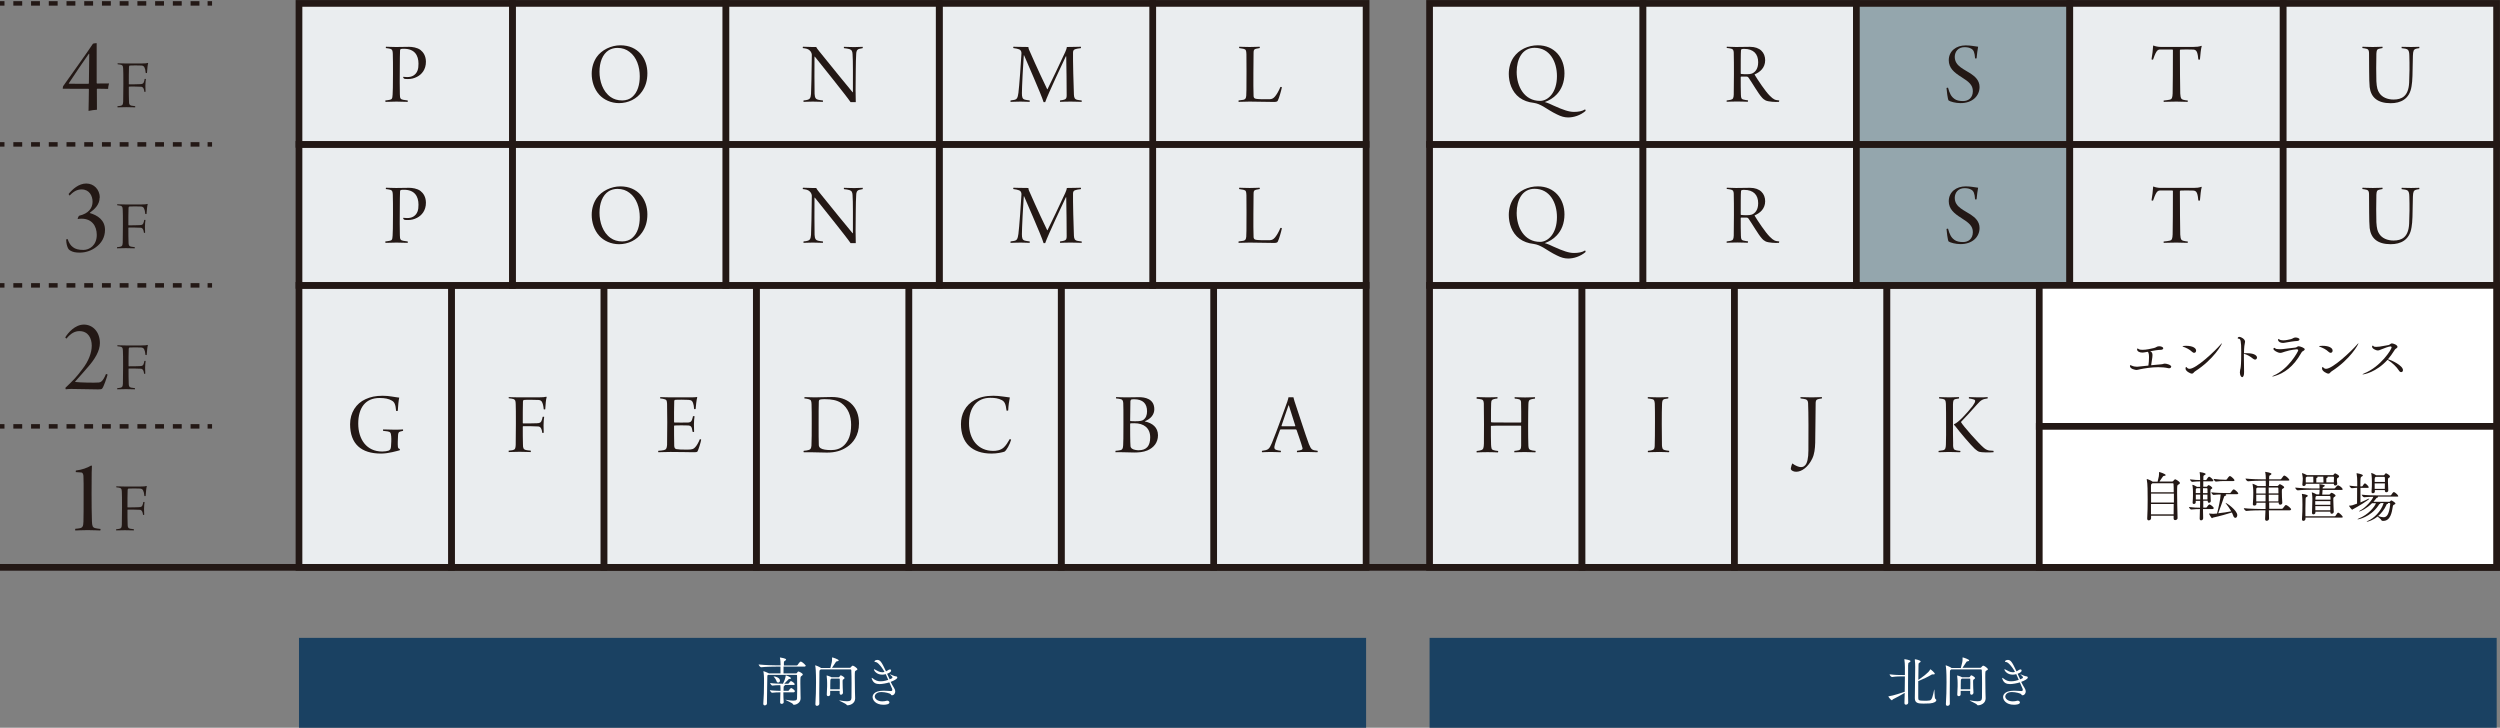 <?xml version="1.0" encoding="UTF-8"?>
<svg id="_レイヤー_7" data-name="レイヤー 7" xmlns="http://www.w3.org/2000/svg" viewBox="0 0 279.28 81.3">
  <rect x="0" y="0" width="279.28" height="81.3" fill="#808080" stroke="none"/>
  <defs>
    <style>
      .cls-1 {
        fill: #94a6ad;
      }

      .cls-1, .cls-2, .cls-3, .cls-4, .cls-5, .cls-6 {
        stroke: #231815;
        stroke-miterlimit: 10;
      }

      .cls-1, .cls-3, .cls-5 {
        stroke-width: .75px;
      }

      .cls-7, .cls-6 {
        fill: #fff;
      }

      .cls-2, .cls-4 {
        stroke-width: .5px;
      }

      .cls-2, .cls-4, .cls-5 {
        fill: none;
      }

      .cls-3 {
        fill: #eaedef;
      }

      .cls-8 {
        fill: #231815;
      }

      .cls-4 {
        stroke-dasharray: .99 .99;
      }

      .cls-6 {
        stroke-width: .75px;
      }

      .cls-9 {
        fill: #1a4162;
      }
    </style>
  </defs>
  <rect class="cls-3" x="135.58" y="31.88" width="17.03" height="31.5"/>
  <path class="cls-8" d="M142.08,49.5c.58-1.4,1.5-4.01,1.73-4.64.06-.18.11-.36.13-.48.04,0,.14,0,.28,0,.16,0,.24,0,.27,0,.02.09.07.26.12.44.21.6,1.31,4.02,1.61,4.79.27.63.32.67.98.75.02.03,0,.14-.02.16-.25-.01-.8-.03-1.11-.03-.4,0-.94,0-1.18.03,0-.02-.02-.13,0-.16.19-.03.36-.05.49-.1.15-.07.15-.15.11-.27-.11-.43-.47-1.44-.65-1.97,0,0-.06-.05-.08-.05-.1,0-.32,0-.86,0-.61,0-.72,0-.83,0-.03,0-.07.04-.08.07-.19.51-.59,1.57-.62,1.84-.02.17-.03.33.29.4.12.03.22.06.43.08.02.02,0,.14-.02.16-.22,0-.7-.03-1.14-.03s-.75.03-.94.03c-.03-.01-.03-.14,0-.16.68-.09.79-.16,1.09-.86ZM143.94,45.29c-.17.46-.63,1.83-.78,2.27,0,.04.01.05.04.06.09,0,.32,0,.8,0,.24,0,.61,0,.68,0,0,0,.03-.03.02-.06-.22-.71-.57-1.82-.72-2.28-.01,0-.04,0-.04,0Z"/>
  <rect class="cls-3" x="118.55" y="31.88" width="17.03" height="31.5"/>
  <path class="cls-8" d="M124.7,44.36c.39.01.67.03,1.12.03.54,0,.78-.02,1.44-.02.59,0,1.69.15,1.69,1.35,0,.57-.38,1.07-1.05,1.33-.01.01-.01.02,0,.03.84.18,1.46.67,1.46,1.54,0,.79-.44,1.38-1.19,1.7-.45.19-.98.23-1.46.23-.45,0-1.44-.05-2.09-.03-.02-.02-.02-.15,0-.16.2-.02.4-.03.57-.08.19-.05.26-.17.28-.54.02-.31.03-.9.03-2.33s0-2-.02-2.39c-.02-.27-.1-.37-.24-.42-.14-.05-.38-.07-.55-.09-.03,0-.03-.14,0-.15ZM126.36,44.64s-.08.11-.08.16c0,.22-.03,1.42-.03,2.18,0,.02.02.06.04.06.09,0,.22.02.51.02.58,0,.77-.06.9-.14.32-.21.44-.56.44-.97,0-.86-.46-1.35-1.46-1.35-.15,0-.28.02-.32.04ZM128.49,48.85c0-1.03-.7-1.57-1.77-1.57-.27,0-.39,0-.43.02-.01,0-.04.02-.04.04,0,.64,0,2.08.04,2.5,0,.1.07.21.15.27.18.14.57.19.75.19.91,0,1.3-.5,1.3-1.45Z"/>
  <rect class="cls-3" x="101.52" y="31.88" width="17.03" height="31.5"/>
  <path class="cls-8" d="M111.88,44.68c-.35-.18-.75-.24-1.26-.24-1.47,0-2.37,1.06-2.37,2.85s1.01,3.08,2.71,3.08c.3,0,.81-.04,1.19-.4.26-.26.43-.53.65-.92.03,0,.14.04.15.08-.13.49-.52,1.21-.75,1.33-.29.09-.82.21-1.44.21-2.15,0-3.41-1.18-3.41-3.29,0-1.09.48-2.13,1.56-2.71.53-.29,1.19-.46,2.05-.46.73,0,1.38.15,1.85.19-.07.28-.17,1.02-.18,1.44-.03.04-.19.06-.19.02-.09-.76-.22-1.01-.56-1.18Z"/>
  <rect class="cls-3" x="84.49" y="31.88" width="17.03" height="31.5"/>
  <path class="cls-8" d="M89.88,44.36c.24.01.89.03,1.15.03.66,0,1.1-.04,1.88-.04.86,0,1.59.22,2.12.68.64.56.93,1.36.93,2.27,0,1.37-.68,2.19-1.32,2.62-.64.44-1.36.64-2.25.64-.6,0-.99-.03-1.88-.04-.1,0-.52-.01-.72,0-.03-.01-.03-.15,0-.16.21-.02.4-.04.55-.09.16-.05.28-.11.31-.49.03-.61.03-1.52.03-2.52,0-.62,0-1.75-.02-2.12-.02-.37-.06-.47-.3-.54-.13-.04-.29-.07-.5-.09,0-.02,0-.14.02-.15ZM91.67,50.07c.22.15.67.21,1.17.21s1.04-.12,1.47-.55c.47-.48.77-1.13.77-2.27,0-1-.32-1.88-1.11-2.44-.45-.31-1.07-.43-1.86-.43-.21,0-.44.02-.53.05-.04.03-.1.07-.11.21-.02.29-.02,1.65-.02,2.53,0,.93,0,2.01.02,2.33,0,.13.06.27.2.36Z"/>
  <rect class="cls-3" x="67.46" y="31.88" width="17.03" height="31.5"/>
  <path class="cls-8" d="M73.77,44.36c.23,0,.59.03,1.13.03h1.91c.37,0,.86,0,1.05-.04.01,0,.03.02.03.03-.09.32-.15.94-.18,1.31-.03.02-.14.03-.17,0-.02-.3-.06-.51-.11-.64-.07-.22-.15-.36-.52-.38-.25-.02-1.33-.03-1.49,0-.07,0-.1.09-.1.14-.02.43-.03,2.09-.02,2.31,0,.04.02.08.04.08.25.02,1.26,0,1.55,0,.3-.02.37-.17.43-.35.04-.11.07-.23.09-.35.03-.02.16-.02.18,0-.03.18-.07.57-.07.9,0,.39.02.64.02.83-.03.04-.15.04-.17,0-.03-.18-.04-.23-.07-.35s-.08-.32-.4-.35c-.27-.02-1.28-.02-1.55,0-.03,0-.05.07-.05.08,0,.27,0,1.62.02,2.21.01.23.12.33.23.35.2.04.57.06,1.22.06s.73-.11.87-.25c.17-.15.39-.54.55-.93.02,0,.12.04.14.07-.04.28-.29,1.07-.4,1.29-.06.1-.1.11-.59.11-.6,0-1.04-.03-2.43-.03-.64,0-.95.03-1.37.03-.02-.02-.02-.13,0-.16.26-.02.47-.03.64-.08.23-.06.31-.18.34-.57,0-.24.02-1.39.02-2.53,0-.95-.01-1.87-.02-2.07-.02-.37-.06-.46-.31-.52-.12-.04-.26-.06-.45-.08-.03-.03-.02-.13.01-.15Z"/>
  <rect class="cls-3" x="50.43" y="31.88" width="17.03" height="31.5"/>
  <path class="cls-8" d="M56.84,44.36c.17,0,.57.03,1.13.03h2.18c.47,0,.71-.03.88-.07.02,0,.03.02.04.04-.08.24-.13.79-.16,1.36,0,.02-.15.03-.17,0-.03-.36-.1-.62-.16-.74-.06-.19-.22-.29-.42-.3-.31-.02-1.46-.03-1.62,0-.08,0-.12.1-.12.17-.02.42-.02,1.73-.02,2.41,0,.02.03.04.05.04.24,0,1.24,0,1.53-.02.36,0,.46-.13.51-.26.06-.13.1-.31.13-.46.02-.02.16,0,.17,0-.03.2-.07.58-.07.95,0,.31.02.61.02.82,0,.03-.14.04-.16.03-.03-.21-.06-.32-.1-.43-.07-.18-.19-.28-.34-.29-.35-.03-1.51-.04-1.7-.03-.02,0-.04.05-.04.06,0,.61,0,1.55.02,2,0,.37.05.53.33.6.14.03.28.05.54.07.01.03.02.13,0,.16-.32,0-.73-.03-1.25-.03s-.86.03-1.21.03c-.02-.02,0-.14,0-.16.21-.02.34-.03.46-.06.26-.06.3-.2.32-.57,0-.34.02-1.23.02-2.35s0-1.93-.02-2.23c-.02-.33-.02-.45-.24-.55-.13-.04-.27-.06-.53-.09-.02,0-.02-.14,0-.15Z"/>
  <rect class="cls-3" x="33.4" y="31.88" width="17.03" height="31.5"/>
  <path class="cls-8" d="M44.65,50.3c-.27.07-1.25.37-2.08.37-2.23,0-3.46-1.08-3.46-3.28,0-1.28.66-2.32,1.73-2.8.55-.25,1.11-.38,1.92-.38.74,0,1.34.16,1.84.21-.07.27-.14.98-.16,1.46-.03.04-.14.05-.19.02-.06-.74-.19-.99-.48-1.15-.33-.2-.77-.29-1.37-.29-1.57,0-2.38,1.09-2.38,2.86s.94,3.12,2.68,3.12c.28,0,.58-.05.71-.1.18-.07.25-.2.27-.46.03-.31.05-.82.02-1.15-.03-.38-.09-.49-.4-.54-.16-.03-.25-.03-.49-.06-.03-.02-.03-.14,0-.16.36,0,.82.03,1.27.03.48,0,.71-.01.94-.03.02.03.02.14,0,.16-.15.03-.24.05-.32.08-.19.05-.23.18-.24.56-.02.33-.04.88-.01,1.12.03.18.04.21.22.27,0,.03,0,.13-.02.14Z"/>
  <rect class="cls-3" x="159.7" y="31.88" width="17.03" height="31.5"/>
  <path class="cls-8" d="M164.98,44.36c.29,0,.82.03,1.21.03.57,0,.81-.02,1.09-.03.02.03.02.14-.01.16-.12,0-.3.04-.4.07-.2.06-.28.12-.29.46-.02.43-.02,1.13-.02,2.05,0,.04.02.07.05.08.03.01.16.02,1.75.02.88,0,1.43,0,1.54,0,.01,0,.04-.04.04-.05,0-.52,0-1.84-.02-2.2,0-.17-.07-.29-.21-.34-.17-.05-.32-.07-.49-.08-.03-.03-.04-.13,0-.16.21,0,.63.03,1.15.03.48,0,.94-.03,1.1-.03.02.03.03.13,0,.16-.18.03-.32.04-.43.08-.21.07-.29.13-.3.53-.01.38-.03,1.11-.03,2.38,0,.82.01,1.95.03,2.28.02.3.07.41.25.47.13.05.26.07.55.1.02.03.01.13-.02.16-.38,0-.68-.03-1.15-.03s-.95.02-1.19.03c-.03-.04-.02-.13,0-.16.17-.02.3-.03.47-.07.21-.06.27-.15.28-.52,0-.3,0-1.53,0-2.16,0-.04-.02-.07-.05-.07-.15,0-1.05,0-1.55,0-.82,0-1.64,0-1.74.02-.02,0-.04.05-.04.06,0,.53,0,1.81.02,2.05.03.34.02.53.26.6.14.04.24.07.53.1.02.03,0,.15-.03.16-.28-.01-.68-.03-1.14-.03s-.99.02-1.22.03c-.03-.02-.03-.13,0-.16.21-.02.36-.05.48-.09.28-.08.3-.28.32-.75.01-.32.01-1.3.01-2.16,0-.97-.01-2.15-.02-2.32-.02-.3-.1-.4-.26-.44-.15-.04-.28-.05-.53-.08-.03-.03-.02-.13,0-.16Z"/>
  <rect class="cls-3" x="176.73" y="31.88" width="17.03" height="31.5"/>
  <path class="cls-8" d="M184.1,44.36c.23,0,.71.03,1.21.03s.83-.03,1.05-.03c.02.03.03.12,0,.15-.16.03-.33.05-.42.07-.22.07-.25.2-.27.54-.02.38-.03,1.38-.03,2.24,0,1.08.01,2.04.02,2.37.02.29.04.48.31.55.13.04.31.06.49.08.03.03,0,.14-.01.16-.28,0-.63-.03-1.08-.03-.58,0-.78.03-1.27.03-.03-.03-.02-.13,0-.16.15,0,.33-.04.44-.07.25-.05.29-.19.31-.46.02-.29.03-1.8.03-2.71,0-.81,0-1.57-.02-2.03-.03-.23-.03-.43-.25-.49-.11-.03-.28-.06-.52-.09-.03-.02-.02-.13,0-.15Z"/>
  <rect class="cls-3" x="193.76" y="31.88" width="17.03" height="31.5"/>
  <path class="cls-8" d="M200.06,52.3c.02-.14.1-.42.16-.53.38.28.75.41.94.41.24,0,.35-.05.51-.22.21-.22.35-.77.35-1.63.02-1.22.01-4.63-.03-5.12,0-.25,0-.52-.3-.61-.15-.04-.28-.05-.54-.09-.02-.02-.03-.13,0-.15.3,0,.71.03,1.24.03.5,0,.84-.03,1.13-.03.02.02.03.13,0,.15-.29.04-.42.07-.53.12-.14.08-.15.23-.16.41-.02.46-.02,3.56-.05,4.41-.02.68-.09,1.29-.33,1.78-.45.94-1.17,1.47-1.79,1.47-.29,0-.53-.12-.6-.28v-.12Z"/>
  <rect class="cls-6" x="227.81" y="31.88" width="51.09" height="31.5"/>
  <rect class="cls-3" x="210.79" y="31.88" width="17.03" height="31.5"/>
  <path class="cls-8" d="M218.18,49.66c.01.46.08.58.34.64.16.04.3.05.47.07.03.03.01.13-.02.15-.31,0-.79-.03-1.25-.03-.42,0-1.02.03-1.15.03-.02-.02-.02-.13,0-.15.23-.03.35-.04.48-.07.28-.06.31-.25.33-.62.03-.58.02-1.58.02-2.4,0-.76,0-1.6-.02-2.17-.02-.39-.09-.48-.32-.54-.12-.03-.32-.04-.43-.06-.02-.02-.02-.12,0-.15.24,0,.63.03,1.15.03.39,0,.83-.03,1.06-.03.02.02.02.13,0,.15-.14.02-.36.06-.43.08-.21.07-.22.2-.24.6,0,.43,0,1.72,0,2.08,0,.85,0,1.66.02,2.39ZM219.07,47.16c.2.39,1.97,2.39,2.56,2.88.13.11.22.16.33.21.17.08.35.1.73.11.03.02.02.15,0,.16-.41.04-1.36.03-1.58-.05-.14-.04-.29-.15-.5-.33-.45-.42-1.66-1.84-2.18-2.53-.04-.06-.1-.11-.15-.14,0,0,.01-.07.03-.09.47-.18,1.39-1.18,2.06-2.03.19-.26.28-.43.28-.57,0-.07-.05-.13-.21-.17-.12-.03-.25-.07-.48-.1-.03-.02-.02-.13,0-.15.36,0,.62.03.98.03.54,0,.81,0,1.09-.03.03.02.04.13,0,.15-.53.08-.71.15-1.16.66-.6.67-1.3,1.46-1.8,1.96v.03Z"/>
  <rect class="cls-3" x="128.77" y="16.13" width="23.84" height="15.75"/>
  <path class="cls-8" d="M138.44,20.97c.23,0,.55.03,1.16.03.53,0,.92-.03,1.11-.03.03.01.04.14,0,.15-.2.04-.29.05-.41.08-.24.06-.25.19-.26.44-.01.29-.01,1.41-.02,2.25-.01.9,0,2.11.02,2.58,0,.16.08.26.17.29.2.09,1.27.09,1.67.07.21-.01.37-.09.55-.3.16-.18.43-.62.61-1.07.03-.02.15,0,.16.05-.07.36-.32,1.24-.47,1.51-.05.07-.15.12-.4.12-.56,0-2.24-.04-2.74-.04-.43,0-.98.03-1.22.03-.02-.02-.02-.13,0-.16.24-.03.38-.04.52-.07.21-.05.3-.13.33-.45.02-.27.03-.61.03-2.75,0-1.06,0-1.64-.01-1.89-.02-.43-.04-.54-.34-.61-.12-.03-.35-.06-.47-.08-.02,0,0-.14.01-.15Z"/>
  <rect class="cls-3" x="104.93" y="16.13" width="23.84" height="15.75"/>
  <path class="cls-8" d="M113.21,20.97c.28,0,.66.03,1.67.03.02.2.08.34.19.56.67,1.54,1.77,3.89,1.91,4.15.01.02.03.01.04,0,.17-.32,1.54-3.18,1.97-4.13.09-.21.17-.39.19-.58.87,0,1.15-.03,1.56-.03.03.02.03.13,0,.16-.3.03-.43.06-.57.1-.28.07-.3.25-.3.42-.02.61.06,3.94.1,4.68.02.33.08.5.37.57.13.03.28.05.49.07.02.02.02.12,0,.16-.2,0-.67-.03-1.22-.03s-.95.02-1.18.03c-.02-.01-.03-.14,0-.16.23-.03.34-.05.46-.09.22-.06.27-.21.27-.48.01-.64-.03-3.54-.05-4.36,0,0-.03,0-.04,0-.29.63-1.99,4.19-2.31,5.12-.03.01-.16.01-.18,0-.25-.87-1.92-4.58-2.18-5.24-.02,0-.03,0-.03.02-.07.81-.21,3.57-.21,4.22,0,.43.05.65.33.72.14.04.25.05.53.09.03.02.01.15,0,.16-.23,0-.55-.03-1.01-.03-.49,0-.93.03-1.11.03-.03-.02-.02-.14,0-.16.13-.02.27-.03.39-.06.31-.06.4-.21.48-.79.09-.65.3-3.55.34-4.4,0-.16-.03-.37-.27-.46-.16-.06-.33-.1-.63-.14-.03-.02-.02-.14,0-.15Z"/>
  <rect class="cls-3" x="81.08" y="16.13" width="23.84" height="15.75"/>
  <path class="cls-8" d="M89.71,20.97c.19,0,.67.03,1.02.03.22,0,.36,0,.45,0,.03.07.12.22.38.53,1.05,1.31,3.25,4.01,3.69,4.53t.03-.02c0-1.32.02-3.61-.04-4.26-.02-.29-.08-.46-.36-.55-.17-.05-.36-.07-.6-.1-.02-.02-.01-.13,0-.15.26,0,.69.03,1.16.03.3,0,.81-.03.93-.03.02.02.02.13,0,.15-.18.03-.27.05-.39.08-.26.08-.32.29-.33.54-.06.79-.05,2.77-.07,4.08,0,.45.01,1.01.02,1.33-.11,0-.45,0-.58,0-.48-.72-3.55-4.52-3.99-5.08,0,0-.04,0-.04,0-.02,1.01,0,3.61.01,4.15.02.48.16.6.39.66.15.04.34.06.53.08.03.02.02.15-.01.16-.19,0-.63-.03-1.12-.03s-.82.03-1.02.03c-.02-.02-.02-.14,0-.16.2-.02.31-.03.44-.07.22-.06.36-.17.39-.66.03-.47.07-2.3.09-4.37,0-.13-.08-.35-.23-.48-.21-.2-.42-.22-.78-.27-.01-.02,0-.13.02-.15Z"/>
  <rect class="cls-3" x="57.24" y="16.13" width="23.84" height="15.75"/>
  <path class="cls-8" d="M66.95,26.35c-.59-.65-.85-1.52-.85-2.35,0-.72.21-1.35.55-1.86.56-.81,1.63-1.32,2.65-1.32,1.99,0,3.02,1.47,3.02,3.12,0,.82-.2,1.46-.59,2.03-.58.86-1.57,1.31-2.58,1.31-.89,0-1.7-.38-2.2-.93ZM70.62,26.59c.62-.53.85-1.4.85-2.33,0-1.02-.34-2.13-1.15-2.72-.36-.28-.8-.44-1.34-.44-.37,0-.69.1-.96.25-.73.45-1.05,1.39-1.05,2.42s.36,2.2,1.25,2.82c.34.24.77.38,1.29.38.44,0,.84-.14,1.11-.38Z"/>
  <rect class="cls-3" x="33.4" y="16.13" width="23.84" height="15.75"/>
  <path class="cls-8" d="M45.03,24.38s.02-.05.03-.05c.1,0,.2.03.41.03.31,0,.5-.05.7-.16.46-.28.59-.74.58-1.34,0-.92-.43-1.66-1.62-1.66-.1,0-.3,0-.37.04-.03,0-.06.06-.07.13-.01.24-.03,1.02-.03,2.36,0,.61-.02,1.81.01,2.55,0,.49.09.56.38.62.14.03.32.05.48.07.04.02.03.15.01.16-.25,0-.85-.03-1.25-.03-.45,0-.98.03-1.22.03-.03-.02-.04-.14-.01-.16.18-.02.35-.04.47-.07.21-.05.31-.07.33-.58.02-.32.04-.94.04-2.37,0-.74,0-1.88-.02-2.19-.01-.33-.05-.5-.3-.56-.13-.03-.28-.06-.48-.08,0-.02,0-.14.02-.15.19,0,.67.03,1.13.03.52,0,.9-.02,1.45-.02.33,0,.9.07,1.27.35.32.25.6.66.61,1.3.01.89-.48,1.44-.99,1.7-.33.17-.64.25-1.02.25-.16,0-.33,0-.44-.05-.04-.03-.09-.13-.1-.15Z"/>
  <rect class="cls-3" x="159.7" y="16.13" width="23.84" height="15.75"/>
  <path class="cls-8" d="M175.18,28.88c-.42,0-.79-.11-1.25-.34-.63-.3-1.04-.6-1.52-.88-.36-.2-.67-.35-1.08-.41-.62-.07-1.14-.26-1.58-.58-.89-.66-1.2-1.76-1.2-2.65,0-.7.19-1.35.54-1.86.59-.85,1.61-1.34,2.71-1.34,1.84,0,2.97,1.38,2.97,3.13,0,1.02-.34,1.8-.87,2.36-.37.4-.86.68-1.33.85.28.07.76.28.97.39,1.11.5,1.73.71,2.3.71.47,0,.93-.08,1.23-.28.03,0,.07.13.06.17-.59.51-1.34.73-1.95.73ZM169.43,23.79c0,1.6.84,3.23,2.62,3.23.86,0,1.88-.89,1.88-2.77,0-1.61-.8-3.16-2.5-3.16-1.38,0-2,1.26-2,2.7Z"/>
  <rect class="cls-3" x="183.54" y="16.13" width="23.84" height="15.75"/>
  <path class="cls-8" d="M192.91,20.97c.24,0,.75.03,1.03.03.62,0,1.08-.02,1.55-.02,1.14,0,1.7.66,1.7,1.5s-.58,1.33-1.16,1.57c-.02.02-.02.05-.01.06.34.56,1.2,1.86,1.68,2.33.45.45.6.49,1.06.53,0,.03-.01.14-.03.16-.4.03-1.14-.01-1.47-.15-.15-.07-.31-.19-.46-.37-.38-.42-1.05-1.59-1.43-2.13-.07-.12-.16-.17-.24-.17-.14-.01-.5,0-.63,0-.02,0-.04.04-.04.06,0,.56,0,1.55.02,1.96.01.42.08.49.27.54.15.04.31.06.51.09.03.03.02.13-.01.16-.16,0-.69-.03-1.17-.03-.68,0-1.03.03-1.17.03-.04-.01-.04-.14,0-.15.2-.03.36-.05.46-.08.23-.06.29-.19.31-.56,0-.28.02-1.75.02-2.3,0-.66,0-2-.02-2.4-.01-.26-.08-.41-.32-.45-.12-.03-.3-.06-.46-.07-.02-.02,0-.14.01-.15ZM194.54,21.25s-.05.08-.05.12c-.03.29-.03,1.63-.03,2.59,0,.02.03.05.04.05.36.04.95.06,1.2-.04.31-.12.71-.45.71-1.27,0-.92-.52-1.49-1.57-1.49-.09,0-.22,0-.3.04Z"/>
  <rect class="cls-1" x="207.38" y="16.13" width="23.84" height="15.75"/>
  <path class="cls-8" d="M218.32,26.79c.25.18.56.25.98.25.6,0,1.09-.37,1.09-1.11,0-.68-.43-1.04-1.29-1.58-.82-.51-1.4-1.02-1.4-1.87,0-1.03.83-1.66,1.89-1.66.6,0,1,.11,1.39.15-.06.33-.13.78-.17,1.29-.02.03-.15.03-.17,0-.05-.67-.16-.91-.41-1.06-.22-.13-.45-.18-.77-.18-.7,0-1.08.49-1.09,1.07,0,.54.27.89.66,1.18.38.28.8.49,1.12.7.49.33.99.76.99,1.5,0,1-.8,1.8-2.12,1.8-.56,0-1.14-.16-1.34-.3-.1-.14-.21-1.08-.23-1.38.02-.04.14-.06.17-.04.17.64.37,1.01.7,1.23Z"/>
  <rect class="cls-3" x="231.22" y="16.13" width="23.84" height="15.75"/>
  <path class="cls-8" d="M244.38,27.13c-.31,0-.85-.03-1.24-.03-.64,0-1.13.03-1.42.03-.03-.04-.03-.13,0-.15.29-.03.51-.06.64-.09.29-.05.33-.25.35-.71.02-.44.03-3.23.03-4.83,0-.03-.04-.07-.06-.07-.19-.01-1.18-.01-1.39,0-.18,0-.3.1-.4.26-.13.2-.26.56-.37.87-.02.02-.15,0-.17-.03.08-.41.16-1.13.18-1.52,0,0,.03-.03.05-.02.19.09.53.15.78.15h3.68c.36,0,.57-.02.88-.12.01,0,.04,0,.04.02-.09.3-.16.97-.2,1.5-.01.03-.17.03-.18,0-.02-.26-.07-.61-.15-.81-.08-.19-.19-.27-.39-.29-.37-.02-1.26-.02-1.47,0-.03,0-.05.06-.05.09,0,1.42.02,4.31.04,4.83.03.56.14.63.35.69.15.04.25.05.49.08.02.02,0,.14-.02.15Z"/>
  <rect class="cls-3" x="255.06" y="16.13" width="23.84" height="15.75"/>
  <path class="cls-8" d="M263.92,20.97c.15,0,.64.03,1.15.03s.86-.03,1.08-.03c.02.02.02.13,0,.15-.2.04-.3.05-.42.09-.18.05-.24.15-.26.55-.03.78-.02,2.54,0,3.07.04.69.13,1.02.33,1.31.31.48.91.73,1.59.73.9,0,1.66-.35,1.74-1.87.04-.75.06-2.05.02-3.07-.01-.6-.18-.68-.44-.74-.14-.03-.23-.03-.42-.06-.02-.02,0-.13.01-.15.16,0,.49.02,1.05.02.42,0,.73-.02.91-.02.02.02.02.13,0,.15-.15.02-.28.04-.37.07-.25.08-.32.22-.34.78-.04,2.15-.04,2.75-.15,3.4-.21,1.45-1.23,1.9-2.33,1.9-1.47,0-2.21-.65-2.35-1.8-.08-.62-.05-2.94-.07-3.74,0-.27-.03-.46-.25-.53-.11-.04-.34-.07-.48-.09-.03-.02-.02-.13,0-.15Z"/>
  <rect class="cls-3" x="128.77" y=".38" width="23.84" height="15.75"/>
  <path class="cls-8" d="M138.44,5.22c.23,0,.55.03,1.16.03.53,0,.92-.03,1.11-.03.03.01.04.14,0,.15-.2.04-.29.05-.41.08-.24.06-.25.19-.26.44-.01.29-.01,1.41-.02,2.25-.01.9,0,2.11.02,2.58,0,.16.08.26.17.29.2.09,1.27.09,1.67.07.21-.01.37-.09.55-.3.16-.18.43-.62.61-1.07.03-.02.15,0,.16.05-.07.36-.32,1.24-.47,1.51-.05.07-.15.12-.4.12-.56,0-2.24-.04-2.74-.04-.43,0-.98.03-1.22.03-.02-.02-.02-.13,0-.16.24-.03.38-.04.52-.07.21-.05.3-.13.33-.45.02-.27.03-.61.03-2.75,0-1.06,0-1.64-.01-1.89-.02-.43-.04-.54-.34-.61-.12-.03-.35-.06-.47-.08-.02,0,0-.14.01-.15Z"/>
  <rect class="cls-3" x="104.93" y=".38" width="23.84" height="15.75"/>
  <path class="cls-8" d="M113.21,5.22c.28,0,.66.03,1.67.03.02.2.08.34.19.56.67,1.54,1.77,3.89,1.91,4.15.01.02.03.01.04,0,.17-.32,1.54-3.18,1.97-4.13.09-.21.17-.39.19-.58.87,0,1.15-.03,1.56-.03.03.02.03.13,0,.16-.3.03-.43.06-.57.1-.28.07-.3.25-.3.42-.02.61.06,3.94.1,4.68.02.33.08.5.37.57.13.03.28.05.49.07.02.02.02.12,0,.16-.2,0-.67-.03-1.22-.03s-.95.02-1.18.03c-.02-.01-.03-.14,0-.16.23-.03.34-.05.46-.09.22-.06.27-.21.27-.48.01-.64-.03-3.54-.05-4.36,0,0-.03,0-.04,0-.29.63-1.99,4.19-2.31,5.12-.03.01-.16.01-.18,0-.25-.87-1.92-4.58-2.18-5.24-.02,0-.03,0-.03.02-.07.81-.21,3.57-.21,4.22,0,.43.05.65.33.72.14.04.25.05.53.09.03.02.01.15,0,.16-.23,0-.55-.03-1.01-.03-.49,0-.93.03-1.11.03-.03-.02-.02-.14,0-.16.13-.02.27-.03.39-.06.31-.06.4-.21.48-.79.09-.65.3-3.55.34-4.4,0-.16-.03-.37-.27-.46-.16-.06-.33-.1-.63-.14-.03-.02-.02-.14,0-.15Z"/>
  <rect class="cls-3" x="81.08" y=".38" width="23.84" height="15.75"/>
  <path class="cls-8" d="M89.71,5.22c.19,0,.67.03,1.02.03.22,0,.36,0,.45,0,.03.07.12.22.38.53,1.05,1.31,3.25,4.01,3.69,4.53t.03-.02c0-1.32.02-3.61-.04-4.26-.02-.29-.08-.46-.36-.55-.17-.05-.36-.07-.6-.1-.02-.02-.01-.13,0-.15.26,0,.69.03,1.16.03.3,0,.81-.03.93-.03.02.02.02.13,0,.15-.18.03-.27.05-.39.08-.26.08-.32.29-.33.54-.06.79-.05,2.77-.07,4.08,0,.45.01,1.01.02,1.33-.11,0-.45,0-.58,0-.48-.72-3.55-4.52-3.99-5.08,0,0-.04,0-.04,0-.02,1.01,0,3.61.01,4.15.02.48.16.6.39.66.15.04.34.06.53.08.03.02.02.15-.01.16-.19,0-.63-.03-1.12-.03s-.82.03-1.02.03c-.02-.02-.02-.14,0-.16.2-.02.31-.03.44-.07.22-.06.36-.17.39-.66.03-.47.07-2.3.09-4.37,0-.13-.08-.35-.23-.48-.21-.2-.42-.22-.78-.27-.01-.02,0-.13.02-.15Z"/>
  <rect class="cls-3" x="57.24" y=".38" width="23.84" height="15.75"/>
  <path class="cls-8" d="M66.95,10.59c-.59-.65-.85-1.52-.85-2.35,0-.72.21-1.35.55-1.86.56-.81,1.63-1.32,2.65-1.32,1.99,0,3.02,1.47,3.02,3.12,0,.82-.2,1.46-.59,2.03-.58.86-1.57,1.31-2.58,1.31-.89,0-1.7-.38-2.2-.93ZM70.62,10.84c.62-.53.85-1.4.85-2.33,0-1.02-.34-2.13-1.15-2.72-.36-.28-.8-.44-1.34-.44-.37,0-.69.1-.96.25-.73.45-1.05,1.39-1.05,2.42s.36,2.2,1.25,2.82c.34.24.77.38,1.29.38.44,0,.84-.14,1.11-.38Z"/>
  <rect class="cls-3" x="33.4" y=".38" width="23.84" height="15.75"/>
  <path class="cls-8" d="M45.03,8.63s.02-.05.03-.05c.1,0,.2.03.41.03.31,0,.5-.05.7-.16.46-.28.59-.74.58-1.34,0-.92-.43-1.66-1.62-1.66-.1,0-.3,0-.37.04-.03,0-.06.06-.07.13-.01.24-.03,1.02-.03,2.36,0,.61-.02,1.81.01,2.55,0,.49.09.56.38.62.14.03.32.05.48.07.04.02.03.15.01.16-.25,0-.85-.03-1.25-.03-.45,0-.98.03-1.22.03-.03-.02-.04-.14-.01-.16.18-.02.35-.04.47-.07.21-.05.31-.07.33-.58.02-.32.04-.94.04-2.37,0-.74,0-1.88-.02-2.19-.01-.33-.05-.5-.3-.56-.13-.03-.28-.06-.48-.08,0-.02,0-.14.02-.15.19,0,.67.03,1.13.03.52,0,.9-.02,1.45-.02.33,0,.9.07,1.27.35.32.25.6.66.61,1.3.01.89-.48,1.44-.99,1.7-.33.17-.64.25-1.02.25-.16,0-.33,0-.44-.05-.04-.03-.09-.13-.1-.15Z"/>
  <rect class="cls-3" x="159.7" y=".38" width="23.84" height="15.75"/>
  <path class="cls-8" d="M175.18,13.12c-.42,0-.79-.11-1.25-.34-.63-.3-1.04-.6-1.52-.88-.36-.2-.67-.35-1.08-.41-.62-.07-1.14-.26-1.58-.58-.89-.66-1.2-1.76-1.2-2.65,0-.7.19-1.35.54-1.86.59-.85,1.61-1.34,2.71-1.34,1.84,0,2.97,1.38,2.97,3.13,0,1.02-.34,1.8-.87,2.36-.37.4-.86.68-1.33.85.28.07.76.28.97.39,1.11.5,1.73.71,2.3.71.47,0,.93-.08,1.23-.28.03,0,.07.13.06.17-.59.51-1.34.73-1.95.73ZM169.43,8.04c0,1.6.84,3.23,2.62,3.23.86,0,1.88-.89,1.88-2.77,0-1.61-.8-3.16-2.5-3.16-1.38,0-2,1.26-2,2.7Z"/>
  <rect class="cls-3" x="183.54" y=".38" width="23.84" height="15.75"/>
  <path class="cls-8" d="M192.91,5.22c.24,0,.75.03,1.03.03.62,0,1.08-.02,1.55-.02,1.14,0,1.7.66,1.7,1.5s-.58,1.33-1.16,1.57c-.02.02-.02.05-.01.06.34.56,1.2,1.86,1.68,2.33.45.45.6.49,1.06.53,0,.03-.01.14-.03.16-.4.03-1.14-.01-1.47-.15-.15-.07-.31-.19-.46-.37-.38-.42-1.05-1.59-1.43-2.13-.07-.12-.16-.17-.24-.17-.14-.01-.5,0-.63,0-.02,0-.04.04-.04.06,0,.56,0,1.55.02,1.96.01.42.08.49.27.54.15.04.31.06.51.09.03.03.02.13-.01.16-.16,0-.69-.03-1.17-.03-.68,0-1.03.03-1.17.03-.04-.01-.04-.14,0-.15.2-.03.36-.05.46-.08.23-.06.29-.19.31-.56,0-.28.02-1.75.02-2.3,0-.66,0-2-.02-2.4-.01-.26-.08-.41-.32-.45-.12-.03-.3-.06-.46-.07-.02-.02,0-.14.01-.15ZM194.54,5.5s-.05.08-.05.12c-.03.29-.03,1.63-.03,2.59,0,.02.03.05.04.05.36.04.95.06,1.2-.04.31-.12.71-.45.71-1.27,0-.92-.52-1.49-1.57-1.49-.09,0-.22,0-.3.04Z"/>
  <rect class="cls-1" x="207.38" y=".38" width="23.84" height="15.75"/>
  <path class="cls-8" d="M218.32,11.04c.25.18.56.25.98.25.6,0,1.09-.37,1.09-1.11,0-.68-.43-1.04-1.29-1.58-.82-.51-1.4-1.02-1.4-1.87,0-1.03.83-1.66,1.89-1.66.6,0,1,.11,1.39.15-.06.33-.13.78-.17,1.29-.02.03-.15.03-.17,0-.05-.67-.16-.91-.41-1.06-.22-.13-.45-.18-.77-.18-.7,0-1.08.49-1.09,1.07,0,.54.27.89.66,1.18.38.28.8.49,1.12.7.49.33.99.76.99,1.5,0,1-.8,1.8-2.12,1.8-.56,0-1.14-.16-1.34-.3-.1-.14-.21-1.08-.23-1.38.02-.04.14-.06.17-.04.17.64.37,1.01.7,1.23Z"/>
  <rect class="cls-3" x="231.22" y=".38" width="23.84" height="15.75"/>
  <path class="cls-8" d="M244.38,11.38c-.31,0-.85-.03-1.24-.03-.64,0-1.13.03-1.42.03-.03-.04-.03-.13,0-.15.29-.03.51-.06.64-.09.29-.05.33-.25.35-.71.02-.44.03-3.23.03-4.83,0-.03-.04-.07-.06-.07-.19-.01-1.18-.01-1.39,0-.18,0-.3.1-.4.26-.13.2-.26.56-.37.87-.02.02-.15,0-.17-.03.08-.41.16-1.13.18-1.52,0,0,.03-.03.05-.02.19.09.53.15.78.15h3.68c.36,0,.57-.02.88-.12.01,0,.04,0,.04.02-.09.3-.16.97-.2,1.5-.01.03-.17.03-.18,0-.02-.26-.07-.61-.15-.81-.08-.19-.19-.27-.39-.29-.37-.02-1.26-.02-1.47,0-.03,0-.05.06-.05.09,0,1.42.02,4.31.04,4.83.03.56.14.63.35.69.15.04.25.05.49.08.02.02,0,.14-.02.15Z"/>
  <rect class="cls-3" x="255.06" y=".38" width="23.84" height="15.75"/>
  <path class="cls-8" d="M263.92,5.22c.15,0,.64.03,1.15.03s.86-.03,1.08-.03c.02.02.02.13,0,.15-.2.04-.3.05-.42.09-.18.05-.24.15-.26.55-.03.78-.02,2.54,0,3.07.04.69.13,1.02.33,1.31.31.48.91.73,1.59.73.9,0,1.66-.35,1.74-1.87.04-.75.06-2.05.02-3.07-.01-.6-.18-.68-.44-.74-.14-.03-.23-.03-.42-.06-.02-.02,0-.13.01-.15.16,0,.49.02,1.05.02.42,0,.73-.02.91-.02.02.02.02.13,0,.15-.15.02-.28.04-.37.07-.25.08-.32.22-.34.78-.04,2.15-.04,2.75-.15,3.4-.21,1.45-1.23,1.9-2.33,1.9-1.47,0-2.21-.65-2.35-1.8-.08-.62-.05-2.94-.07-3.74,0-.27-.03-.46-.25-.53-.11-.04-.34-.07-.48-.09-.03-.02-.02-.13,0-.15Z"/>
  <path class="cls-8" d="M11.19,59.26c-.23,0-.67-.04-1.4-.04s-1.24.04-1.38.04c-.02-.02-.02-.17,0-.19.22-.02.3-.02.5-.06.31-.06.4-.22.41-.73.02-.54.02-1.55.02-2.66.01-1.17,0-2.23-.02-2.46-.02-.17-.06-.37-.26-.38-.16-.02-.35-.02-.59-.04-.02-.02-.01-.16.01-.18.62-.06,1.31-.31,1.69-.55.01,0,.1.01.1.04-.02.35-.04.62-.04,3.06,0,.67.01,2.65.04,3.13.02.5.07.67.34.75.18.05.31.06.62.1.01.04-.01.17-.04.18Z"/>
  <path class="cls-8" d="M13.03,54.33c.14,0,.46.02.9.02h1.74c.38,0,.57-.02.7-.06.02,0,.02.02.03.03-.06.19-.1.63-.13,1.09,0,.02-.12.02-.14,0-.02-.29-.08-.5-.13-.59-.05-.15-.18-.23-.34-.24-.25-.02-1.17-.02-1.3,0-.06,0-.1.08-.1.14-.02.34-.02,1.38-.02,1.93,0,.02.02.03.04.03.19,0,.99,0,1.22-.02.29,0,.37-.1.41-.21.05-.1.08-.25.1-.37.02-.02.13,0,.14,0-.02.16-.06.46-.06.76,0,.25.02.49.02.66,0,.02-.11.03-.13.02-.02-.17-.05-.26-.08-.34-.06-.14-.15-.22-.27-.23-.28-.02-1.21-.03-1.36-.02-.02,0-.03.04-.03.05,0,.49,0,1.24.02,1.6,0,.3.04.42.26.48.11.02.22.04.43.06,0,.02.02.1,0,.13-.26,0-.58-.02-1-.02s-.69.02-.97.02c-.02-.02,0-.11,0-.13.17-.02.27-.02.37-.05.21-.05.24-.16.26-.46,0-.27.02-.98.02-1.88s0-1.54-.02-1.78c-.02-.26-.02-.36-.19-.44-.1-.03-.22-.05-.42-.07-.02,0-.02-.11,0-.12Z"/>
  <path class="cls-8" d="M7.42,37.83s-.13-.11-.13-.14c.31-.52,1.1-1.43,2.08-1.43s1.79.8,1.79,2.07c0,.86-.56,1.8-1.36,2.7-.58.68-.84.96-1.4,1.59-.01.01,0,.05.02.05.47.07,2.19.1,2.6.06.2-.01.46-.08.82-.95.04-.01.18.05.18.07-.11.38-.43,1.37-.62,1.57-.05.06-.19.08-.44.08-.9,0-2.05-.05-3.02-.05-.23,0-.46.02-.59.04-.02-.02-.05-.13-.04-.17.94-.9,1.2-1.16,1.92-2.12.65-.84,1.02-1.78,1.02-2.58s-.37-1.63-1.38-1.63c-.47,0-.95.22-1.44.83Z"/>
  <path class="cls-8" d="M13.15,38.57c.14,0,.46.02.9.02h1.74c.38,0,.57-.02.7-.06.02,0,.02.02.03.03-.06.19-.1.63-.13,1.09,0,.02-.12.02-.14,0-.02-.29-.08-.5-.13-.59-.05-.15-.18-.23-.34-.24-.25-.02-1.17-.02-1.3,0-.06,0-.1.08-.1.14-.02.34-.02,1.38-.02,1.93,0,.02.02.03.04.03.19,0,.99,0,1.22-.02.29,0,.37-.1.41-.21.05-.1.08-.25.1-.37.02-.02.13,0,.14,0-.02.16-.06.46-.06.76,0,.25.02.49.02.66,0,.02-.11.03-.13.02-.02-.17-.05-.26-.08-.34-.06-.14-.15-.22-.27-.23-.28-.02-1.21-.03-1.36-.02-.02,0-.03.04-.03.05,0,.49,0,1.24.02,1.6,0,.3.04.42.26.48.11.02.22.04.43.06,0,.02.02.1,0,.13-.26,0-.58-.02-1-.02s-.69.02-.97.02c-.02-.02,0-.11,0-.13.17-.02.27-.02.37-.05.21-.05.24-.16.26-.46,0-.27.02-.98.02-1.88s0-1.54-.02-1.78c-.02-.26-.02-.36-.19-.44-.1-.03-.22-.05-.42-.07-.02,0-.02-.11,0-.12Z"/>
  <path class="cls-8" d="M11.13,22.07c0,.82-.6,1.33-1.08,1.68-.02.01-.02.04-.01.05.85.25,1.69.78,1.69,1.88,0,.84-.41,1.5-1.02,1.94-.49.37-1.12.6-1.81.6-.47,0-.78-.07-1.03-.22-.17-.1-.25-.18-.34-.43-.11-.29-.14-.67-.14-.8.01-.04.13-.07.16-.07.17.48.35.73.61.92.25.19.59.3,1.16.3.68,0,1.49-.52,1.49-1.68,0-1-.55-1.81-1.7-1.81-.11,0-.24,0-.43.04-.02-.05.1-.34.16-.37,1.07-.25,1.5-.86,1.5-1.57,0-.65-.36-1.37-1.22-1.37-.49,0-.91.22-1.33.68-.04.01-.13-.14-.12-.18.43-.52,1.12-1.16,1.97-1.16s1.5.67,1.51,1.57Z"/>
  <path class="cls-8" d="M13.13,22.82c.14,0,.46.02.9.02h1.74c.38,0,.57-.02.7-.06.02,0,.02.02.03.03-.06.19-.1.63-.13,1.09,0,.02-.12.02-.14,0-.02-.29-.08-.5-.13-.59-.05-.15-.18-.23-.34-.24-.25-.02-1.17-.02-1.3,0-.06,0-.1.08-.1.14-.02.34-.02,1.38-.02,1.93,0,.02.02.03.04.03.19,0,.99,0,1.22-.02.29,0,.37-.1.41-.21.05-.1.08-.25.1-.37.02-.02.13,0,.14,0-.02.16-.06.46-.06.76,0,.25.02.49.02.66,0,.02-.11.03-.13.02-.02-.17-.05-.26-.08-.34-.06-.14-.15-.22-.27-.23-.28-.02-1.21-.03-1.36-.02-.02,0-.03.04-.03.05,0,.49,0,1.24.02,1.6,0,.3.04.42.26.48.11.02.22.04.43.06,0,.02.02.1,0,.13-.26,0-.58-.02-1-.02s-.69.02-.97.02c-.02-.02,0-.11,0-.13.17-.02.27-.02.37-.05.21-.05.24-.16.26-.46,0-.27.02-.98.02-1.88s0-1.54-.02-1.78c-.02-.26-.02-.36-.19-.44-.1-.03-.22-.05-.42-.07-.02,0-.02-.11,0-.12Z"/>
  <path class="cls-8" d="M10.81,9.28s0,.05.04.05c.44,0,.9,0,1.33-.01-.04.17-.1.38-.1.61-.4-.01-.82-.02-1.22-.02-.01,0-.04.02-.04.06,0,.77.01,1.55.01,2.29-.18,0-.7.07-.94.13.01-.77.04-1.61.04-2.41,0-.02-.02-.06-.05-.06h-1.62s-1.25-.01-1.25-.01c0-.07.02-.22.04-.28.76-1.07,2.97-4.17,3.33-4.74.04-.04.38-.08.42-.07v4.46ZM9.97,6.02s-.04-.02-.05-.01c-.3.41-1.99,2.9-2.23,3.29-.01.01,0,.05.01.05.14.01.4.01.84.01h1.33s.06-.02.06-.06l.04-3.27Z"/>
  <path class="cls-8" d="M13.18,7.07c.14,0,.46.02.9.02h1.74c.38,0,.57-.02.7-.06.02,0,.02.02.03.03-.06.19-.1.63-.13,1.09,0,.02-.12.02-.14,0-.02-.29-.08-.5-.13-.59-.05-.15-.18-.23-.34-.24-.25-.02-1.17-.02-1.3,0-.06,0-.1.08-.1.14-.02.34-.02,1.38-.02,1.93,0,.02.02.03.04.03.19,0,.99,0,1.22-.02.29,0,.37-.1.41-.21.05-.1.08-.25.1-.37.02-.02.13,0,.14,0-.02.16-.06.46-.06.76,0,.25.02.49.02.66,0,.02-.11.03-.13.02-.02-.17-.05-.26-.08-.34-.06-.14-.15-.22-.27-.23-.28-.02-1.21-.03-1.36-.02-.02,0-.03.04-.03.05,0,.49,0,1.24.02,1.6,0,.3.04.42.26.48.11.02.22.04.43.06,0,.02.02.1,0,.13-.26,0-.58-.02-1-.02s-.69.02-.97.02c-.02-.02,0-.11,0-.13.17-.02.27-.02.37-.05.21-.05.24-.16.26-.46,0-.27.02-.98.02-1.88s0-1.54-.02-1.78c-.02-.26-.02-.36-.19-.44-.1-.03-.22-.05-.42-.07-.02,0-.02-.11,0-.12Z"/>
  <rect class="cls-9" x="33.4" y="71.26" width="119.21" height="10.04"/>
  <path class="cls-7" d="M89.99,74.4s-.03.07-.13.07h-2.33c0,.27,0,.59,0,.76h1.41s.07-.02.08-.05c.1-.15.14-.17.17-.17.04,0,.49.19.49.34,0,.07-.09.13-.14.16-.13.09-.13.1-.13.85,0,.38.02.73.02,1.27,0,.11.01.26.01.38,0,.54-.55.73-.75.73-.06,0-.07-.03-.11-.09-.08-.14-.84-.43-.84-.48,0,0,0,0,.02,0s.04,0,.07.01c.35.06.61.09.78.09.39,0,.43-.12.43-.29.01-.37.02-.73.02-1.06,0-.52-.01-1.01-.02-1.46,0-.02,0-.07-.08-.07h-3.15c-.09.05-.09.08-.09.2,0,.4-.04,1.76-.04,2.78v.22c0,.13-.13.21-.25.21-.08,0-.16-.05-.16-.17v-.02c.06-.71.08-1.59.08-2.33,0-.17,0-.33,0-.49,0-.13-.02-.58-.07-.77,0-.01,0-.02,0-.03t.01-.01s.17.03.62.25h1.28v-.76h-.4c-.34,0-1.23.01-1.76.07h0c-.11,0-.28-.23-.28-.31.62.07,1.72.1,2.07.1h.38v-.03c0-.24-.02-.61-.07-.8,0-.02,0-.04,0-.04,0,0,0-.01.01-.01.05,0,.68.1.68.23,0,.04-.04.08-.11.13-.13.08-.13.07-.14.26,0,.03,0,.13,0,.27h1.43s.08-.02.1-.05c.05-.08.25-.38.35-.38.01,0,.02,0,.04,0,.18.07.54.4.54.51ZM88.77,77.26s-.03.08-.11.08h-1.15c0,.38.02.86.04,1.1h0c0,.16-.17.19-.23.19-.09,0-.17-.05-.17-.16h0c.02-.44.03-.83.03-1.13-.29,0-.73.02-.94.05h0c-.07,0-.24-.22-.24-.29.26.05.85.07,1.19.08v-.19c0-.07,0-.28-.02-.45-.28,0-.7.02-.9.05h0c-.07,0-.24-.22-.24-.29.35.07,1.21.08,1.4.08h.04c.13-.25.24-.53.3-.86,0-.05,0-.07.02-.07s.02,0,.04.01c.07.01.53.2.53.31,0,.05-.06.08-.19.08-.07,0-.08.04-.14.1-.07.06-.29.31-.42.43h.43s.06-.02.08-.05c.1-.14.19-.24.23-.24.01,0,.02,0,.03,0,.17.07.4.25.4.35,0,.04-.03.08-.12.08h-1.03s.04.02.04.05c0,.02-.01.04-.04.05-.1.05-.1.06-.1.55h.53s.05-.02.07-.05c.02-.04.17-.25.25-.25.01,0,.02,0,.03,0,.19.08.4.28.4.37ZM87.14,76.02c0,.14-.1.23-.21.23-.08,0-.16-.05-.2-.2-.05-.15-.18-.32-.28-.44-.02-.03-.04-.05-.04-.05s0,0,.01,0c.24,0,.71.17.71.46Z"/>
  <path class="cls-7" d="M95.79,74.75c0,.07-.08.11-.19.17-.1.05-.11.06-.11.69,0,.46.02,1.11.02,1.7,0,.35.02.46.02.71,0,.52-.5.77-.86.77-.05,0-.06-.01-.1-.07-.11-.14-.83-.43-.83-.47,0,0,0,0,.02,0s.04,0,.07,0c.34.06.59.09.79.09.37,0,.49-.12.5-.38,0-.59.01-1.12.01-1.58,0-.6-.01-1.1-.03-1.52,0-.04-.04-.08-.08-.08h-3.33l-.05.04c-.1.07-.1.1-.1.26,0,.38-.02,1.38-.02,2.39,0,.39,0,.79.01,1.15h0c0,.13-.13.23-.26.23-.1,0-.18-.05-.18-.19v-.02c.05-.78.07-1.63.07-2.42,0-1.26-.05-1.69-.09-1.84,0-.02,0-.03,0-.04s0-.02.01-.02c.04,0,.46.17.61.28l.02.02h1.05c.17-.64.19-.76.19-.94,0-.07,0-.14,0-.2h0s0-.04.02-.04c.05,0,.72.21.72.34,0,.05-.07.09-.2.1-.07,0-.09.04-.12.08-.1.14-.29.47-.43.64h2.01s.07-.02.09-.05c.03-.04.15-.19.22-.19.12,0,.52.29.52.4ZM94.34,75.75c0,.07-.08.11-.12.14-.09.07-.08.04-.09.18v.19c0,.35.02.76.04,1.12h0c0,.16-.14.23-.22.23-.08,0-.15-.05-.15-.17h0c0-.1,0-.18,0-.26h-1.06v.39c0,.13-.11.2-.22.2-.08,0-.16-.05-.16-.17v-.02c.03-.46.04-.68.04-.91,0-.11,0-.23,0-.38,0-.1-.01-.53-.05-.76,0-.02,0-.04,0-.05,0-.02,0-.02.02-.02,0,0,.38.1.52.2h.8s.06-.02.08-.05c.1-.15.12-.17.15-.17.07,0,.43.2.43.32ZM93.82,76.3c0-.14,0-.28-.01-.42,0-.03-.01-.07-.05-.07h-.89l-.02.02c-.1.08-.1.09-.1.67,0,.14,0,.3,0,.5h1.06c0-.24.01-.47.01-.7Z"/>
  <path class="cls-7" d="M99.5,76.18c.12.24.25.47.38.68.09.14.13.27.13.38,0,.2-.13.43-.36.43-.1,0-.11-.06-.14-.11-.07-.1-.61-.25-1.05-.25-.58,0-.74.34-.74.49,0,.26.31.55.84.55.18,0,.35-.03.45-.06.04-.01.07-.02.1-.02.14,0,.25.1.25.2,0,.22-.43.26-.66.26-.92,0-1.22-.55-1.22-.86,0-.13.05-.71,1.23-.71.34,0,.67.04.81.04h.01c.1,0,.15-.06.15-.14,0-.05-.01-.1-.04-.16-.1-.21-.2-.44-.29-.67-.32.1-.79.19-1.1.19-.41,0-.7-.13-.85-.57-.02-.04-.02-.08-.02-.1,0-.02,0-.03.02-.03s.05.02.1.06c.31.25.56.33.88.33.36,0,.71-.11.85-.16-.09-.21-.18-.43-.28-.64-.17.04-.25.06-.39.06-.63,0-.93-.44-.93-.59,0-.02,0-.02.02-.02.03,0,.08.04.12.05.19.1.47.29.79.29.06,0,.11,0,.25-.04-.18-.33-.4-.64-.67-.91-.19-.18-.29-.19-.38-.2-.05,0-.07-.03-.07-.06,0-.05.1-.17.31-.17.32,0,.47.19.98,1.28.05-.02.11-.05.14-.08.11-.08.23-.14.3-.14.12,0,.13.11.13.14,0,.11-.13.23-.45.35.1.22.19.42.29.62.22-.08.31-.14.31-.21,0-.05-.04-.13-.17-.23-.07-.05-.11-.08-.11-.1,0,0,0-.01.02-.01.02,0,.09.02.19.07.2.09.37.14.41.14.13,0,.2.06.2.14,0,.16-.4.36-.71.47Z"/>
  <rect class="cls-9" x="159.7" y="71.26" width="119.21" height="10.04"/>
  <path class="cls-7" d="M213.16,74.27c0,.38-.01,1.43-.01,2.43,0,.7,0,1.37.02,1.8h0c0,.17-.17.22-.25.22-.1,0-.17-.05-.17-.18v-.02c.01-.31.02-.7.03-1.12-.45.27-.91.52-1.3.71-.07.03-.08.12-.14.12-.08,0-.39-.38-.39-.43,0-.01.02-.01.05-.02.47-.05,1.52-.41,1.78-.5.01-.58.02-1.2.02-1.72h-.26c-.33,0-.67,0-1.17.07h-.01c-.11,0-.27-.2-.27-.3h0c.6.08,1.13.08,1.48.08h.23v-.88c0-.23-.02-.64-.06-.85,0-.02,0-.04,0-.04s0,0,0,0c.06,0,.69.09.69.22,0,.04-.04.08-.1.12-.13.08-.16.04-.16.29ZM216.31,78.21c0,.16-.24.33-.72.37-.15.01-.46.02-.71.02-.56,0-.97-.04-.97-.59v-.04c.01-.7.03-2.95.04-3.48,0-.2-.01-.55-.04-.78,0-.02,0-.04,0-.04,0-.02,0-.02.02-.02.06,0,.63.1.63.25,0,.04-.04.08-.11.12-.08.04-.11.02-.13.22-.01.13-.02.91-.02,1.71.28-.18,1.23-.85,1.31-1.15,0-.02,0-.03.02-.03.09,0,.51.4.51.49,0,.05-.04.08-.13.08-.02,0-.05,0-.08,0-.02,0-.04,0-.06,0-.02,0-.05,0-.08.02-.35.22-1.04.55-1.5.73,0,.8,0,1.61,0,1.81,0,.32.01.38.69.38.2,0,.43,0,.57-.03.29-.04.37-.52.51-1.17.01-.05.02-.07.02-.07.04,0,.01.99.12,1.06.08.05.12.11.12.17Z"/>
  <path class="cls-7" d="M222.08,74.75c0,.07-.08.11-.19.17-.1.05-.11.06-.11.69,0,.46.02,1.11.02,1.7,0,.35.02.46.02.71,0,.52-.5.77-.86.77-.05,0-.06-.01-.1-.07-.11-.14-.83-.43-.83-.47,0,0,0,0,.02,0s.04,0,.07,0c.33.06.59.09.79.09.37,0,.49-.12.5-.38,0-.59.01-1.12.01-1.58,0-.6-.01-1.1-.03-1.52,0-.04-.04-.08-.08-.08h-3.33l-.05.04c-.1.07-.1.1-.1.26,0,.38-.02,1.38-.02,2.39,0,.39,0,.79.01,1.15h0c0,.13-.13.23-.26.23-.1,0-.18-.05-.18-.19v-.02c.05-.78.07-1.63.07-2.42,0-1.26-.05-1.69-.09-1.84,0-.02,0-.03,0-.04s0-.02.01-.02c.04,0,.46.17.61.28l.02.02h1.05c.17-.64.19-.76.19-.94,0-.07,0-.14,0-.2h0s0-.04.02-.04c.05,0,.72.21.72.34,0,.05-.07.09-.2.1-.07,0-.09.04-.12.08-.1.14-.29.47-.43.64h2.01s.07-.02.09-.05c.03-.04.15-.19.22-.19.12,0,.52.29.52.4ZM220.63,75.75c0,.07-.08.11-.12.14-.09.07-.08.04-.09.18v.19c0,.35.02.76.04,1.12h0c0,.16-.14.23-.22.23-.08,0-.15-.05-.15-.17h0c0-.1,0-.18,0-.26h-1.06v.39c0,.13-.11.2-.22.2-.08,0-.16-.05-.16-.17v-.02c.03-.46.04-.68.04-.91,0-.11,0-.23,0-.38,0-.1-.01-.53-.05-.76,0-.02,0-.04,0-.05,0-.02,0-.02.02-.02,0,0,.38.1.52.2h.8s.06-.02.08-.05c.1-.15.12-.17.15-.17.07,0,.43.2.43.32ZM220.11,76.3c0-.14,0-.28-.01-.42,0-.03-.01-.07-.05-.07h-.89l-.02.02c-.1.08-.1.09-.1.67,0,.14,0,.3,0,.5h1.06c0-.24.01-.47.01-.7Z"/>
  <path class="cls-7" d="M225.79,76.18c.12.24.25.47.38.68.09.14.13.27.13.38,0,.2-.13.43-.36.43-.1,0-.11-.06-.14-.11-.07-.1-.61-.25-1.05-.25-.58,0-.74.34-.74.49,0,.26.31.55.84.55.18,0,.35-.03.45-.06.04-.01.07-.02.1-.02.14,0,.25.1.25.2,0,.22-.43.26-.66.26-.92,0-1.22-.55-1.22-.86,0-.13.05-.71,1.23-.71.34,0,.67.04.81.04h.01c.1,0,.15-.06.15-.14,0-.05-.01-.1-.04-.16-.1-.21-.2-.44-.29-.67-.32.1-.79.19-1.1.19-.41,0-.7-.13-.85-.57-.02-.04-.02-.08-.02-.1,0-.02,0-.03.02-.03.02,0,.05.02.1.06.31.25.56.33.88.33.36,0,.71-.11.85-.16-.09-.21-.18-.43-.28-.64-.17.04-.25.06-.39.06-.63,0-.93-.44-.93-.59,0-.02,0-.02.02-.02.03,0,.08.04.12.05.19.1.47.29.79.29.06,0,.11,0,.25-.04-.18-.33-.4-.64-.67-.91-.19-.18-.29-.19-.38-.2-.05,0-.07-.03-.07-.06,0-.05.1-.17.31-.17.32,0,.47.19.98,1.28.05-.02.11-.05.14-.08.11-.08.23-.14.3-.14.12,0,.13.11.13.14,0,.11-.13.23-.45.35.1.22.19.42.29.62.22-.08.31-.14.31-.21,0-.05-.04-.13-.17-.23-.07-.05-.11-.08-.11-.1,0,0,0-.01.02-.01.02,0,.09.02.19.07.2.09.37.14.41.14.13,0,.2.06.2.14,0,.16-.4.36-.71.47Z"/>
  <g>
    <line class="cls-2" y1="47.63" x2=".5" y2="47.63"/>
    <line class="cls-4" x1="1.49" y1="47.63" x2="22.7" y2="47.63"/>
    <line class="cls-2" x1="23.19" y1="47.63" x2="23.69" y2="47.63"/>
  </g>
  <g>
    <line class="cls-2" y1="31.88" x2=".5" y2="31.88"/>
    <line class="cls-4" x1="1.49" y1="31.88" x2="22.7" y2="31.88"/>
    <line class="cls-2" x1="23.19" y1="31.88" x2="23.69" y2="31.88"/>
  </g>
  <g>
    <line class="cls-2" y1="16.13" x2=".5" y2="16.13"/>
    <line class="cls-4" x1="1.49" y1="16.13" x2="22.7" y2="16.13"/>
    <line class="cls-2" x1="23.19" y1="16.13" x2="23.69" y2="16.13"/>
  </g>
  <g>
    <line class="cls-2" y1=".38" x2=".5" y2=".38"/>
    <line class="cls-4" x1="1.49" y1=".38" x2="22.7" y2=".38"/>
    <line class="cls-2" x1="23.19" y1=".38" x2="23.69" y2=".38"/>
  </g>
  <line class="cls-5" x1="0" y1="63.38" x2="274.65" y2="63.38"/>
  <rect class="cls-6" x="227.81" y="31.88" width="51.09" height="15.75"/>
  <path class="cls-8" d="M242.54,40.98c0,.09-.1.16-.23.16-.03,0-.06,0-.09-.01-.34-.08-.72-.11-1.11-.11-.76,0-1.54.13-2.04.23-.2.04-.28.08-.39.08-.14,0-.74-.11-.74-.45,0-.07.02-.09.05-.09s.1.03.16.06c.18.09.43.12.59.12.03,0,.08,0,1.26-.13.04-.2.07-.62.07-.9,0-.17,0-.53-.14-.64-.14.02-.28.05-.4.07-.07.01-.14.02-.2.02-.35,0-.59-.16-.59-.35,0,0,0-.11.05-.11.03,0,.06.02.1.05.1.08.27.1.46.1.42,0,.97-.13,1.27-.2.24-.05.32-.2.58-.2.2,0,.46.08.46.23,0,.09-.1.17-.27.17-.29,0-.76.08-1.19.16.21.08.26.24.26.43,0,.05,0,.25-.15,1.13.39-.04.77-.08,1.09-.1.23-.01.29-.08.44-.08.2,0,.72.14.72.36Z"/>
  <path class="cls-8" d="M245.12,39.42c-.07,0-.14-.03-.23-.11-.31-.29-.63-.44-1.01-.58-.05-.02-.08-.04-.08-.05,0-.02.16-.05.4-.05.8,0,1.13.28,1.13.53,0,.07-.02.25-.22.25ZM245.22,41.48c-.16.1-.19.26-.36.26-.18,0-.71-.28-.71-.56,0-.02.01-.19.07-.19.02,0,.05.03.09.08.07.08.17.13.29.13.74,0,2.84-1.98,3.5-2.75.07-.08.11-.11.12-.11h0c0,.13-.92,1.8-3,3.14Z"/>
  <path class="cls-8" d="M252.13,39.95c0,.12-.08.22-.21.22-.07,0-.15-.03-.23-.1-.31-.25-.68-.47-1.02-.55v.43c0,.74.02,1.5.02,1.59.01.4-.09.59-.21.59s-.26-.2-.26-.53c0-.08.01-.18.03-.28.04-.19.05-.16.07-.37.04-.29.05-1.04.05-1.67,0-1.2-.07-1.43-.28-1.44-.08,0-.12-.03-.12-.07,0-.02.05-.14.19-.14.19,0,.64.25.64.54,0,.13-.06.26-.08.49-.02.19-.04.48-.04.8.02,0,.05,0,.08,0,.09,0,.19,0,.28,0,.89,0,1.1.32,1.1.5Z"/>
  <path class="cls-8" d="M257.47,39.03s-.04.1-.13.15c-.1.06-.17.08-.26.24-.87,1.55-1.91,2.29-3.05,2.61-.08.02-.13.03-.16.03-.02,0-.03,0-.03-.01,0-.02.05-.06.16-.1,1.65-.71,2.74-2.69,2.74-2.81,0-.07-.07-.12-.17-.12-.03,0-.65.05-1.31.26-.25.08-.38.14-.52.14-.32,0-.77-.3-.77-.43,0-.09.05-.13.1-.13.04,0,.08.02.1.05.04.07.23.1.46.1.14,0,.29,0,.44-.02.25-.02,1.06-.14,1.35-.16.16-.01.22-.15.35-.15.17,0,.7.18.7.35ZM256.88,37.92c0,.08-.09.16-.25.17-.43.02-.93.12-1.41.2-.06.01-.12.02-.18.02-.32,0-.55-.16-.55-.34,0,0,0-.11.05-.11.02,0,.05.02.08.05.1.08.26.11.44.11.28,0,.6-.07.85-.13.23-.05.29-.19.54-.19.05,0,.43.04.43.22Z"/>
  <path class="cls-8" d="M260.37,39.42c-.07,0-.14-.03-.23-.11-.31-.29-.63-.44-1.01-.58-.05-.02-.08-.04-.08-.05,0-.02.16-.05.4-.05.8,0,1.13.28,1.13.53,0,.07-.02.25-.22.25ZM260.47,41.48c-.16.1-.19.26-.36.26-.18,0-.71-.28-.71-.56,0-.02.01-.19.07-.19.02,0,.05.03.09.08.07.08.17.13.29.13.74,0,2.84-1.98,3.5-2.75.07-.08.11-.11.12-.11h0c0,.13-.92,1.8-3,3.14Z"/>
  <path class="cls-8" d="M268.44,41.34c0,.14-.08.23-.2.23-.08,0-.18-.05-.26-.19-.25-.4-.74-.85-1.16-1.12-.04-.02-.08-.05-.1-.07-1.28,1.42-2.67,1.64-2.76,1.64-.02,0-.04,0-.04-.01,0-.02.07-.06.19-.11,1.85-.75,3.06-2.68,3.06-2.9,0-.06-.03-.11-.13-.11-.16,0-.71.2-.99.32-.2.08-.29.13-.41.13-.25,0-.65-.22-.65-.41,0-.1.04-.13.08-.13.03,0,.06.02.07.05.03.07.16.09.31.09.12,0,.26-.01.39-.03.18-.02.79-.14.98-.17.16-.03.25-.19.38-.19s.63.16.63.39c0,.04-.02.08-.08.13-.1.07-.19.11-.28.28-.22.36-.46.68-.71.98.4.08,1.68.7,1.68,1.2Z"/>
  <rect class="cls-6" x="227.81" y="47.63" width="51.09" height="15.75"/>
  <path class="cls-8" d="M243.51,53.98c0,.07-.07.11-.17.16-.12.06-.13.07-.13.85,0,.82.03,2.12.05,2.86v.02c0,.21-.23.23-.26.23-.1,0-.18-.05-.18-.18h0c0-.1,0-.2,0-.31h-2.52v.29c0,.14-.14.23-.26.23-.09,0-.17-.05-.17-.19v-.02c.04-.68.05-1.41.05-2.11,0-.74,0-1.81-.1-2.24,0-.02,0-.04,0-.04,0-.01,0-.02,0-.02.07,0,.48.17.63.28l.02.02h.56c.15-.59.16-.71.16-.84,0-.07,0-.14,0-.2h0s0-.04.02-.04c.05,0,.72.21.72.34,0,.05-.07.09-.2.1-.07,0-.09.04-.12.08-.1.12-.25.38-.37.54h1.43s.07-.02.1-.05c.04-.06.17-.2.22-.2.07,0,.53.27.53.41ZM242.84,55.14h-2.54c0,.29,0,.64,0,1h2.55v-1ZM240.29,56.3c0,.38,0,.78,0,1.16h2.53c0-.38.01-.77.01-1.16h-2.55ZM242.82,54.07s-.03-.08-.08-.08h-2.29l-.05.04c-.1.07-.11.1-.11.26v.7h2.54c0-.37,0-.68-.02-.91Z"/>
  <path class="cls-8" d="M247.28,56.8s-.03.07-.13.07h-1.05c0,.42.01.79.02,1.03h0c0,.16-.15.23-.23.23-.08,0-.16-.05-.16-.19v-.02c.01-.28.02-.64.03-1.05-.28,0-.58.01-.98.05h0c-.1,0-.25-.22-.25-.28.47.06.92.08,1.24.08,0-.25.01-.51.01-.77h-.49v.17c0,.11-.11.18-.21.18-.07,0-.14-.04-.14-.14v-.02c.03-.32.04-.56.04-.77,0-.16,0-.29,0-.41,0-.08-.01-.53-.06-.74,0-.02,0-.03,0-.04,0-.01,0-.02.02-.02.07,0,.37.15.49.23h0s.35,0,.35,0c0-.23,0-.44,0-.61-.25,0-.47.01-.89.05h0c-.1,0-.25-.22-.25-.28.47.06.84.08,1.14.08,0-.19,0-.58-.05-.83,0-.02,0-.03,0-.04,0-.02,0-.02.02-.02.04,0,.65.09.65.22,0,.04-.04.07-.11.11-.1.05-.14.04-.15.23v.33s.28,0,.28,0c.02,0,.06-.02.08-.05.02-.04.19-.32.27-.32.01,0,.02,0,.04,0,.2.08.45.35.45.44,0,.04-.02.07-.12.07h-1.01c0,.17,0,.38,0,.61h.38s.05-.02.07-.05c.05-.07.1-.13.15-.13.1,0,.41.22.41.32,0,.05-.06.08-.1.1-.09.05-.11.07-.11.32s.02.67.04,1.03h0c0,.13-.1.2-.2.2-.07,0-.14-.05-.14-.16v-.07s-.5,0-.5,0c0,.26,0,.53,0,.77h.32s.06-.02.08-.05c.02-.04.2-.3.28-.3.01,0,.02,0,.04,0,.18.07.46.31.46.42ZM245.79,54.54h-.38l-.04.02c-.08.05-.08.05-.08.52h.5c0-.19,0-.37,0-.55ZM245.3,55.25c0,.17,0,.37,0,.55h.49c0-.19,0-.37,0-.55h-.5ZM246.6,54.6s-.02-.06-.07-.06h-.43c0,.17,0,.36,0,.55h.51c0-.18,0-.34-.01-.49ZM246.1,55.25v.55h.5c0-.2,0-.38,0-.55h-.51ZM250.02,55.14s-.02.07-.12.07h-1.3l.05.02s.05.04.05.07-.03.06-.12.09c-.11.04-.12.07-.17.24-.14.43-.4,1.17-.61,1.71.51-.05,1.05-.14,1.46-.22-.18-.32-.42-.65-.62-.9-.02-.02-.02-.04-.02-.04s0,0,.01,0c.11,0,1.3.83,1.3,1.37,0,.17-.1.3-.21.3-.1,0-.2-.08-.26-.29-.03-.1-.08-.2-.13-.31-.49.16-1.32.4-2.1.57-.05,0-.08.07-.12.07-.07,0-.34-.47-.34-.52h0s.02,0,.04,0c.14.02.32.03.43.03.02,0,.08,0,.43-.03.14-.52.4-1.69.4-2.13-.26,0-.55.02-.79.05h0c-.1,0-.26-.22-.26-.29.59.07,1.46.08,1.79.08h.29s.08-.02.1-.05c.02-.04.24-.36.32-.36.01,0,.02,0,.04,0,.2.08.5.4.5.49ZM249.61,53.67s-.02.07-.12.07h-1c-.32,0-.44,0-.95.06h0c-.1,0-.26-.23-.26-.3.59.07.91.09,1.24.09h.16s.07-.02.09-.05c.02-.04.24-.36.32-.36.01,0,.02,0,.04,0,.2.08.5.4.5.49Z"/>
  <path class="cls-8" d="M255.92,56.94s-.03.07-.14.07h-2.32l.02.94c0,.12-.13.23-.26.23-.1,0-.18-.05-.18-.19v-.02l.04-.96h-.5c-.34,0-1.1.01-1.64.07h0c-.11,0-.28-.22-.28-.31h0c.62.07,1.6.09,1.95.09h.48v-.7s-1.02,0-1.02,0v.14c0,.09-.08.18-.24.18-.08,0-.16-.04-.16-.14v-.02c.04-.46.05-.94.05-1.27,0-.48-.05-.83-.08-.96,0-.02,0-.03,0-.04,0,0,0-.01,0-.01.05,0,.44.17.58.26h0s.9,0,.9,0c0-.22,0-.43-.01-.6h-.34c-.34,0-1.1.01-1.64.07h0c-.11,0-.28-.22-.28-.31h0c.62.07,1.6.09,1.95.09h.32c0-.24-.02-.61-.07-.8,0-.02,0-.03,0-.04t0,0s.7.09.7.23c0,.04-.04.08-.1.12-.13.08-.15.04-.16.29,0,.07,0,.13,0,.2h1.25s.08-.02.1-.05c.23-.32.27-.37.34-.37.01,0,.02,0,.04,0,.2.07.53.4.53.49,0,.04-.03.07-.13.07h-2.13c0,.18-.01.38-.01.6h.94s.05,0,.08-.04c.13-.15.16-.16.19-.16.04,0,.48.22.48.35,0,.07-.08.1-.14.14-.11.06-.12.06-.12.39s.02.85.05,1.21h0c0,.13-.12.2-.23.2-.09,0-.17-.05-.17-.16v-.08h-1.07c0,.23,0,.47.01.7h1.42s.08-.02.1-.05c.22-.31.28-.37.34-.37.02,0,.03,0,.04,0,.16.05.55.37.55.49ZM252.19,54.47l-.04.02c-.08.05-.1.03-.1.23,0,.11,0,.25,0,.41h1.05c0-.23,0-.45,0-.66h-.92ZM252.05,55.27c0,.23,0,.5,0,.74h1.04c0-.25,0-.5,0-.74h-1.05ZM254.52,54.53s-.02-.07-.08-.07h-1v.66h1.09c0-.23,0-.44-.01-.59ZM253.45,55.27v.74h1.07c0-.25.01-.5.01-.74h-1.09Z"/>
  <path class="cls-8" d="M261.71,54.66s-.02.07-.12.07h-2.13l-.04.52h.78s.06,0,.08-.04c.11-.15.14-.16.17-.16.1,0,.46.2.46.32,0,.06-.07.1-.13.14-.12.07-.12.1-.12.34,0,.38.04,1.08.05,1.33h0c0,.13-.12.21-.22.21-.08,0-.16-.05-.16-.15v-.08h-1.67s0,.08,0,.11c0,.11-.11.19-.22.19-.08,0-.16-.04-.16-.15v-.02c.02-.37.04-1.24.04-1.54,0-.08-.01-.48-.06-.7,0-.02,0-.03,0-.04,0-.01,0-.01,0-.01.06,0,.4.14.53.23h0s.3,0,.3,0c.02-.18.04-.37.04-.52h-.77c-.32,0-1.15.01-1.68.07h0c-.11,0-.28-.23-.28-.31.62.07,1.65.1,1.98.1h.74c0-.07,0-.14,0-.21,0-.08,0-.16-.02-.23,0-.02,0-.02,0-.03,0-.01,0-.01.02-.01.03,0,.59.06.59.17,0,.04-.04.08-.11.11-.14.07-.12.04-.14.2h1.31s.07-.02.09-.05c.02-.03.25-.3.31-.3.01,0,.02,0,.04,0,.31.12.49.37.49.42ZM261.73,57.75s-.03.07-.13.07h-4.05v.14c0,.12-.11.23-.23.23-.08,0-.16-.05-.16-.18v-.02c.04-.55.05-1.17.05-1.63,0-.49-.01-.9-.06-1.14,0-.02,0-.04,0-.04s0-.01.01-.01c.03,0,.65.08.65.22,0,.04-.04.08-.1.11-.13.08-.14.03-.15.28-.01.3-.02.65-.02,1.04,0,.27,0,.56,0,.85h3.27s.08-.02.1-.05c.15-.25.23-.35.29-.35.13,0,.51.38.51.48ZM261.3,53.24c0,.06-.07.1-.13.14-.1.05-.11.1-.11.26,0,.12.02.2.04.4h0c0,.12-.1.2-.22.2-.08,0-.16-.05-.16-.16v-.03h-3.14v.07c0,.11-.14.17-.22.17-.08,0-.16-.04-.16-.14v-.02c.03-.36.05-.51.05-.67,0-.08-.03-.32-.08-.55,0-.02,0-.02,0-.04s0-.02.02-.02c.04,0,.43.16.53.23h.01s2.87,0,2.87,0c.03,0,.05,0,.08-.04.11-.14.14-.16.19-.16.02,0,.44.19.44.34ZM258.43,53.78c0-.13,0-.49-.01-.53h-.71l-.05.04c-.08.05-.08.02-.08.16v.13c0,.1,0,.2,0,.32h.85v-.11ZM260.33,55.98h-1.69v.41h1.69v-.41ZM260.32,55.47s-.02-.06-.06-.06h-1.49l-.02.02c-.07.05-.08.04-.09.23,0,.05,0,.11,0,.16h1.69c0-.14,0-.27-.01-.35ZM258.65,56.54c0,.15,0,.31,0,.46h1.67c0-.14,0-.29,0-.46h-1.69ZM259.56,53.75s0-.12-.02-.5h-.66s.03.03.03.05c0,.04-.05.07-.11.09-.04.01-.04.05-.04.11,0,.1,0,.11,0,.4h.8c0-.05,0-.1,0-.15ZM260.73,53.56c0-.08,0-.16,0-.25,0-.02-.03-.06-.07-.06h-.65s.03.03.03.05c0,.04-.05.07-.11.09-.04.01-.05.05-.05.11v.13c0,.1,0,.16,0,.26h.84c0-.13,0-.23,0-.34Z"/>
  <path class="cls-8" d="M262.88,56.86s-.06.08-.1.08c-.08,0-.37-.4-.37-.43,0-.02,0-.02.02-.02.29-.01.38-.04.88-.23,0-.44.01-1.18.01-1.77-.2.01-.37.04-.6.05h0c-.09,0-.27-.22-.27-.29.42.05.65.08.88.08,0-.21,0-.39,0-.52,0-.25-.01-.59-.07-.9,0-.01,0-.02,0-.03,0-.01,0-.02.02-.02,0,0,.68.11.68.25,0,.05-.07.1-.15.14-.11.05-.13.1-.13,1.09h.18s.05-.02.07-.05c.02-.04.18-.29.25-.29.13,0,.44.35.44.43,0,.04-.02.07-.11.07h-.82c0,.58,0,1.25,0,1.63.32-.14.67-.29.89-.41.04-.02.07-.02.08-.02.01,0,.02,0,.02.01,0,.11-1.26.88-1.79,1.16ZM267.93,55.41s-.02.07-.12.07h-2.17s.02.02.02.04c0,.03-.05.06-.1.08-.08.02-.07.02-.14.12-.08.11-.18.23-.28.34h1.76c.07,0,.08-.03.1-.05.11-.11.13-.11.13-.11.05,0,.47.24.47.35,0,.04-.04.08-.14.12-.12.05-.14.11-.16.25-.1.63-.26,1.57-1.06,1.57-.08,0-.17,0-.21-.08-.05-.12-.32-.32-.43-.41-.5.41-1.04.58-1.17.58-.03,0-.04,0-.04-.02,0-.01.04-.04.12-.07.65-.25,1.5-1.07,1.77-1.99h-.38s.02.02.02.04c0,.03-.04.06-.08.07-.08.02-.08.05-.14.16-.92,1.34-2.28,1.55-2.29,1.55-.02,0-.04,0-.04-.02,0-.02.04-.04.11-.07,1.11-.43,1.83-1.35,1.94-1.72h-.43c-.62.61-1.28.92-1.43.92-.02,0-.03,0-.03-.01,0-.01.04-.05.11-.08.67-.34,1.4-1.24,1.49-1.54-.31,0-.69.02-1.03.05h0c-.1,0-.27-.22-.27-.29.55.07,1.36.08,1.66.08h1.56s.06-.02.08-.05c.04-.07.21-.32.28-.32.01,0,.02,0,.04,0,.16.07.46.34.46.44ZM266.99,53.24c0,.07-.08.11-.13.14-.1.06-.1.09-.1.35s.02.7.04,1.06h0c0,.13-.11.2-.22.2-.08,0-.16-.05-.16-.16v-.08h-1.12v.17c0,.11-.12.18-.22.18-.08,0-.15-.04-.15-.14v-.02c.04-.45.04-.81.04-1.09,0-.6-.06-.91-.07-.96,0-.02,0-.03,0-.04,0-.01,0-.02.01-.02.01,0,.34.12.52.26h0s.86,0,.86,0c.03,0,.07-.02.08-.05.1-.15.14-.17.17-.17.05,0,.44.21.44.34ZM266.41,53.34s-.01-.07-.08-.07h-.92l-.03.02c-.09.07-.08.03-.1.24,0,.1,0,.2,0,.31h1.15c0-.19,0-.35-.01-.5ZM265.28,54c0,.2,0,.41,0,.61h1.13c0-.22.01-.42.01-.61h-1.15ZM267.01,56.26s-.02-.07-.09-.07h-.16s.02.03.02.05c0,.02-.02.04-.07.05-.1.02-.1.05-.14.16-.23.49-.55.89-.91,1.2.25.08.44.13.61.13.31,0,.62-.2.75-1.49v-.02Z"/>
</svg>